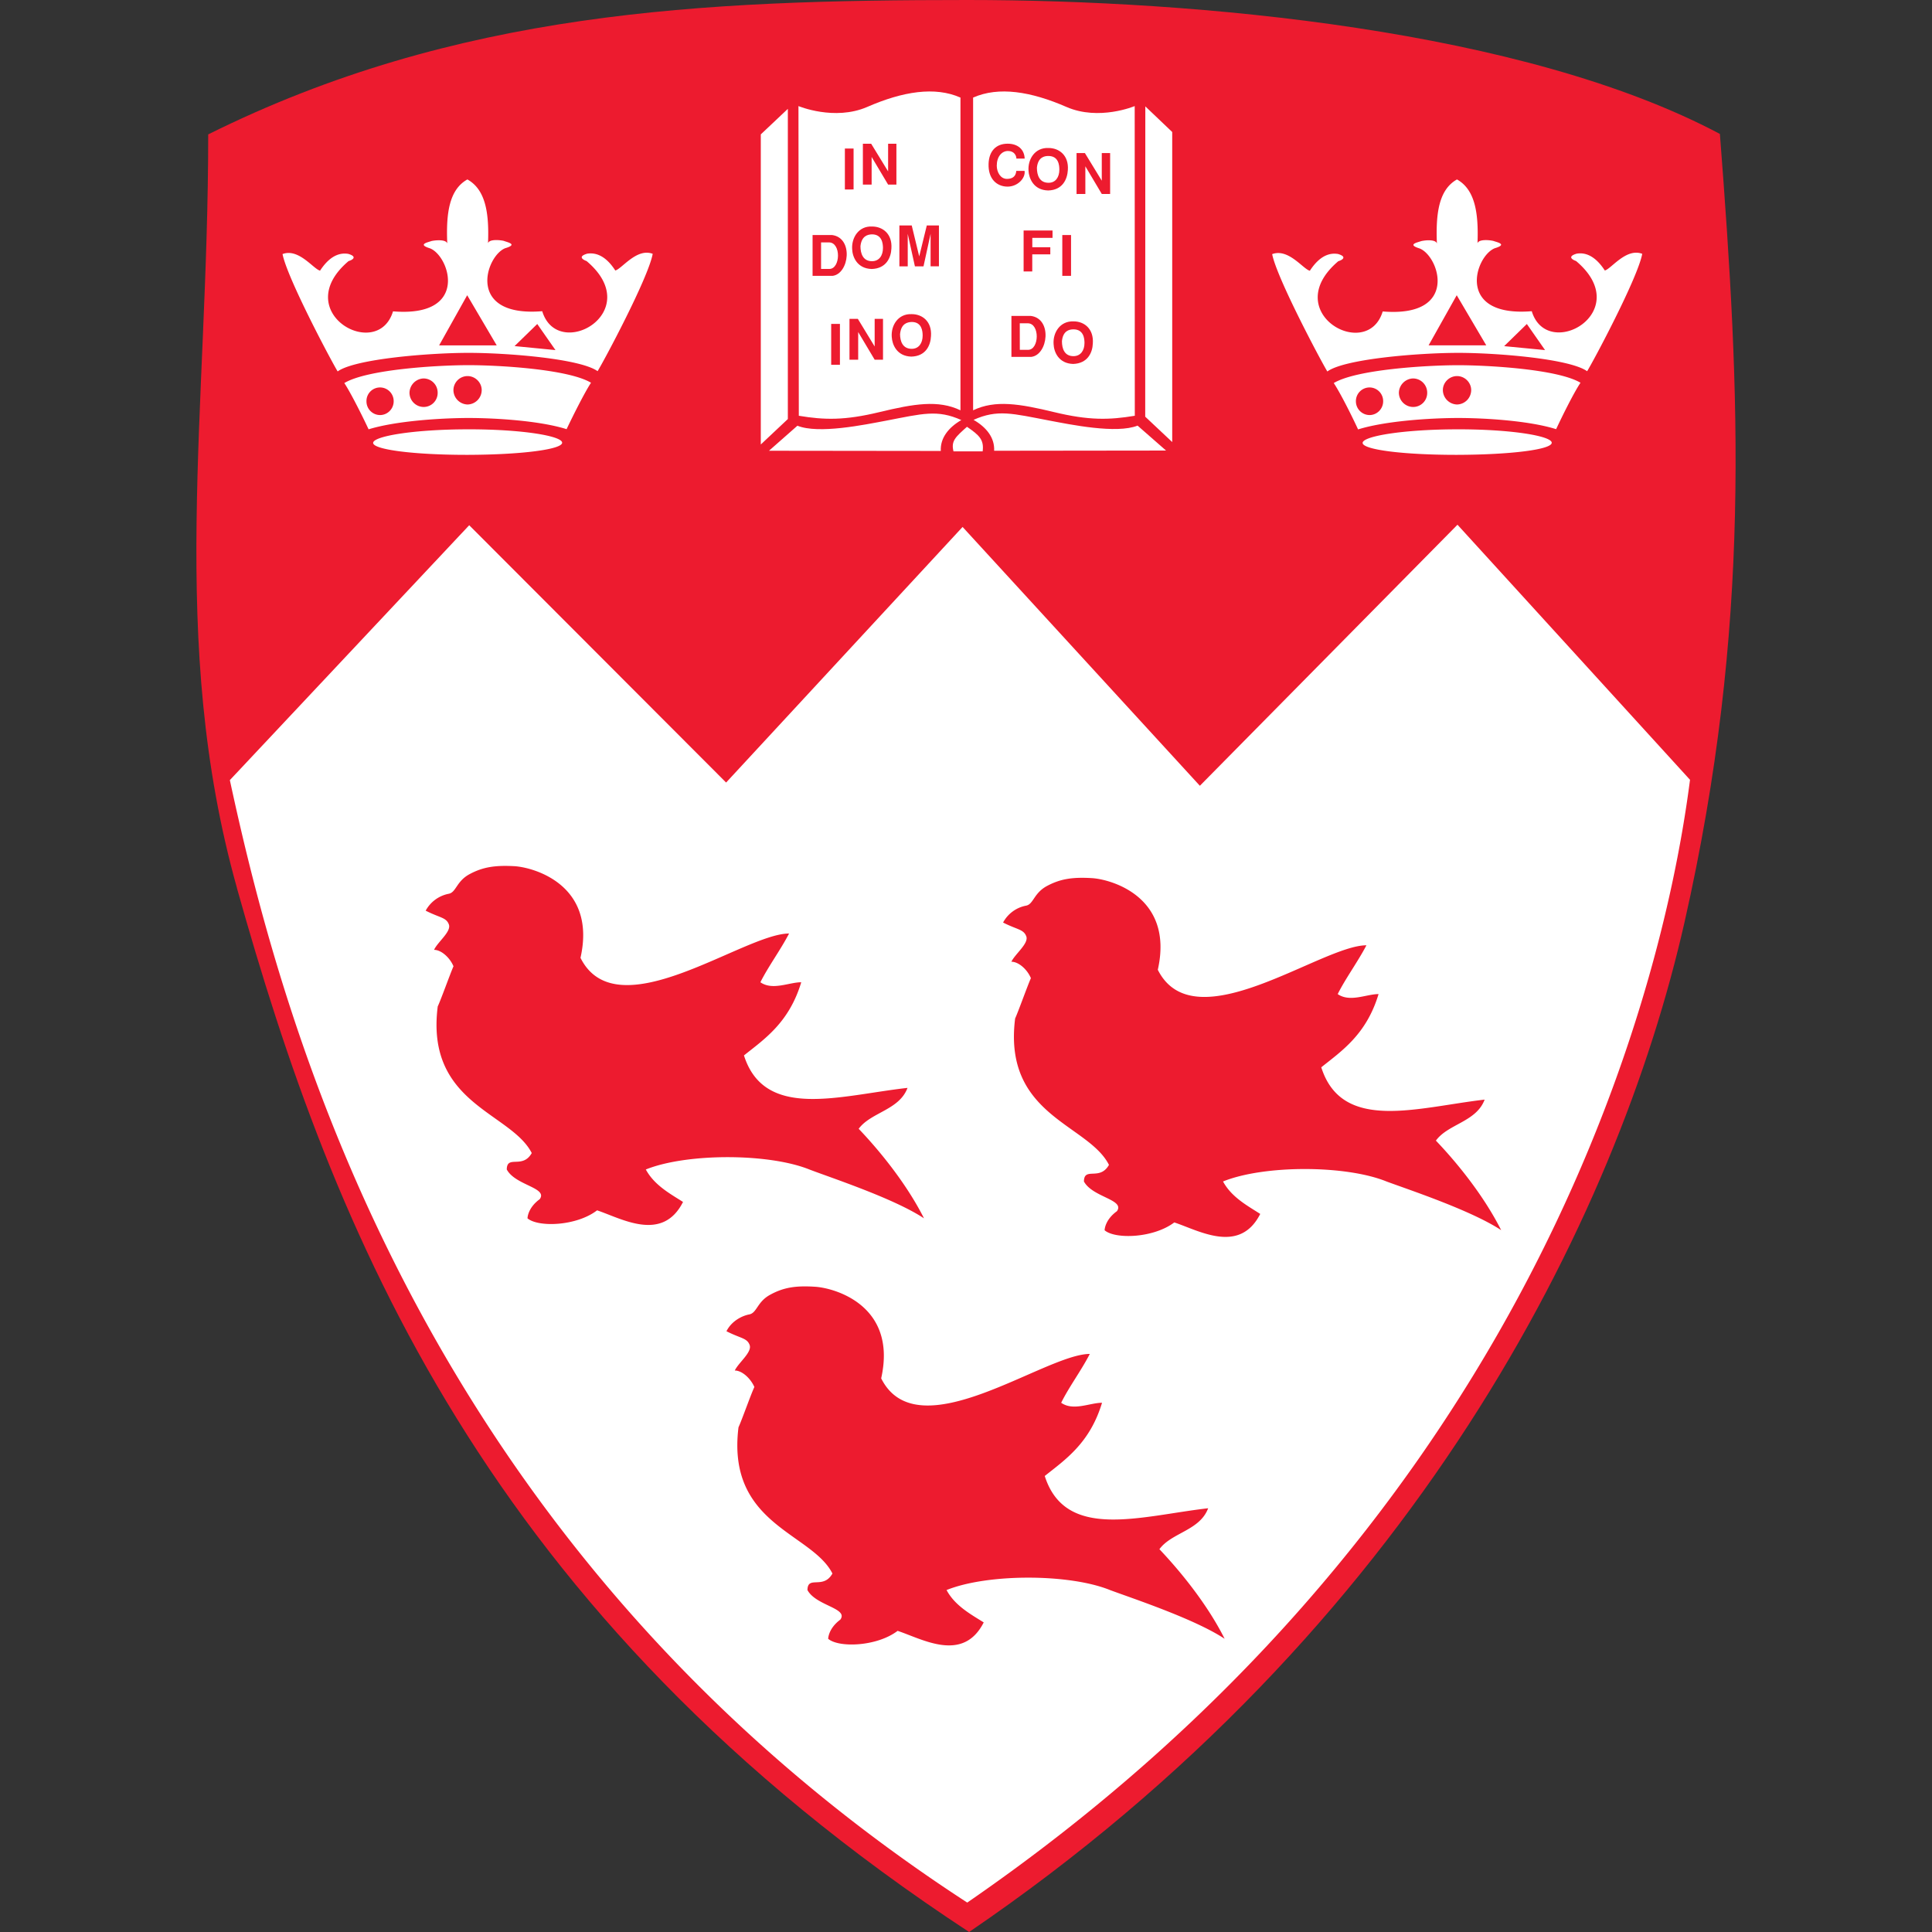 <svg xmlns="http://www.w3.org/2000/svg" width="38.211" height="38.211"><rect width="100%" height="100%" fill="#333333" stroke="none"/><path fill="#ed1b2f" d="M4.688 17.568c-1.374-4.898-.57-9.429-.57-14.91C9.02.222 13.873 0 19.134 0c4.548 0 10.998.586 14.882 2.649.4 5.168.628 9.715-.699 15.588-1.328 5.871-5.348 13.981-14.15 19.974C9.558 31.912 6.577 24.3 4.687 17.568z"/><path fill="#fff" d="M9.28 10.388l-4.734 5.041c1.063 4.934 3.848 15.221 14.584 22.2 10.641-7.322 13.651-17.198 14.295-22.206l-4.599-5.045-5.095 5.163-4.693-5.119-4.677 5.055zM9.248 6.979c.766-.002 2.225.113 2.571.362.12-.191 1.005-1.847 1.09-2.321-.317-.121-.61.298-.74.33-.224-.349-.447-.349-.555-.333-.189.055-.089.119-.013.146 1.191 1.004-.569 2.002-.877.992-1.515.124-1.12-1.093-.732-1.246.258-.076.048-.116-.032-.146-.095-.02-.284-.032-.308.047.024-.597-.048-1.061-.408-1.261-.359.2-.424.667-.398 1.266-.025-.08-.212-.068-.308-.049-.079.028-.289.067-.033.146.392.153.782 1.371-.732 1.246-.306 1.009-2.065.011-.879-.994.08-.023.181-.088-.007-.143-.113-.017-.329-.017-.557.332-.13-.031-.423-.449-.742-.328.09.472.971 2.128 1.09 2.321.347-.249 1.805-.365 2.57-.367zm0 1.288c.558-.001 1.432.055 1.958.221.13-.274.36-.732.483-.918-.45-.27-1.833-.349-2.439-.348-.607.002-1.99.083-2.44.354.122.184.353.642.48.915.528-.163 1.4-.222 1.958-.224zm1.378-1.859l.36.516-.809-.079zm-.479 1.077a.282.282 0 100 .564.28.28 0 00.276-.282.286.286 0 00-.276-.282zm.86.178a.272.272 0 00-.272.274c0 .15.125.272.271.272a.27.27 0 00.267-.272.269.269 0 00-.267-.274zM9.25 8.996c-1.072.001-1.87-.105-1.87-.236 0-.132.792-.267 1.87-.269 1.078-.002 1.868.132 1.868.265 0 .132-.797.237-1.868.24zm-.003-1.558c.15 0 .28.124.28.278a.286.286 0 01-.28.284.287.287 0 01-.279-.284.28.28 0 01.28-.278zm-.872.047a.28.28 0 01.281.282.277.277 0 01-.28.282.282.282 0 01-.277-.282.289.289 0 01.276-.282zm-.859.178a.27.27 0 01.27.274c0 .15-.122.272-.27.272a.27.27 0 01-.268-.272.268.268 0 01.268-.274zM9.24 5.839l.584.992H8.685zm-1.345.569l-.36.515.808-.077zM28.82 6.979c.765-.002 2.223.114 2.57.363.121-.192 1.004-1.849 1.09-2.322-.319-.122-.613.298-.74.33-.228-.351-.448-.351-.557-.333-.188.055-.089.119-.012.145 1.19 1.003-.57 2.001-.876.993-1.516.123-1.122-1.094-.73-1.246.257-.077.046-.117-.033-.145-.096-.021-.286-.032-.31.047.023-.598-.048-1.062-.406-1.262-.357.2-.422.667-.397 1.267-.024-.082-.212-.069-.308-.048-.08.028-.289.067-.034.146.393.153.784 1.371-.73 1.246-.307 1.009-2.066.013-.878-.994.08-.023.182-.088-.007-.143-.114-.017-.329-.017-.556.332-.132-.032-.424-.449-.745-.329.09.472.973 2.129 1.091 2.321.344-.25 1.8-.366 2.567-.368zm0 1.288c.556-.001 1.43.055 1.957.221.128-.274.356-.732.482-.918-.45-.269-1.835-.348-2.44-.347-.605.002-1.99.083-2.44.353.124.185.355.643.481.917.527-.165 1.4-.224 1.96-.226zm1.378-1.859l.36.516-.809-.078zm-.48 1.077a.284.284 0 00-.286.282.28.28 0 10.56 0 .284.284 0 00-.275-.282zm.858.178a.273.273 0 000 .546.27.27 0 00.267-.272.269.269 0 00-.267-.274zM28.82 8.996c-1.07.001-1.87-.103-1.87-.236 0-.132.792-.267 1.87-.269 1.078-.002 1.87.133 1.87.266s-.8.236-1.87.239zm-.003-1.558c.151 0 .28.124.28.278a.286.286 0 01-.28.284.288.288 0 01-.28-.284c0-.156.132-.278.28-.278zm-.872.047c.157 0 .282.126.282.282a.277.277 0 01-.282.282.284.284 0 01-.278-.282.29.29 0 01.278-.282zm-.859.178a.27.27 0 01.27.274c0 .15-.122.272-.27.272a.272.272 0 01-.269-.272.27.27 0 01.27-.274zm1.725-1.824l.584.991h-1.14zm-1.345.569l-.363.516.811-.078z"/><path fill="#ed1b2f" d="M8.656 19.909c.073-.158.243-.638.313-.798-.07-.168-.24-.325-.384-.325.071-.157.345-.36.293-.502-.052-.141-.177-.129-.459-.273a.662.662 0 01.456-.334c.148-.028.151-.249.414-.389.262-.14.5-.177.881-.157.38.021 1.637.366 1.311 1.813.723 1.448 3.231-.481 4.125-.481-.168.325-.41.65-.567.964.241.168.567 0 .808 0-.24.797-.724 1.121-1.133 1.447.41 1.288 1.9.791 3.235.642-.164.44-.724.481-.966.809.456.478.966 1.123 1.292 1.771-.599-.397-1.857-.808-2.267-.966-.809-.325-2.427-.325-3.235 0 .17.313.483.481.736.642-.409.808-1.218.326-1.7.166-.41.315-1.167.338-1.376.158 0 0 0-.203.242-.379.165-.229-.483-.271-.652-.587.003-.296.312-.002.494-.325-.413-.808-2.102-.968-1.86-2.896zm1.146-2.298a.16.16 0 010 .322.16.16 0 01-.16-.16.162.162 0 01.16-.162zM20.077 20.144c.071-.158.242-.641.312-.798-.07-.169-.24-.325-.386-.325.074-.155.347-.361.295-.502-.054-.142-.177-.129-.459-.273a.654.654 0 01.454-.334c.148-.027.151-.248.414-.389.262-.14.5-.178.881-.156.38.02 1.637.366 1.311 1.813.725 1.446 3.234-.484 4.126-.484-.17.326-.412.653-.568.965.242.168.568 0 .808 0-.24.797-.724 1.121-1.133 1.448.41 1.292 1.898.793 3.231.639-.164.441-.723.48-.964.811.456.477.964 1.121 1.291 1.771-.6-.396-1.857-.81-2.268-.963-.808-.328-2.425-.328-3.233 0 .17.313.483.479.736.642-.41.807-1.219.325-1.7.168-.413.312-1.169.336-1.378.155 0 0 0-.201.243-.377.165-.231-.483-.274-.652-.588.003-.298.312-.005.495-.328-.408-.81-2.098-.969-1.856-2.895zm1.124-2.299a.164.164 0 110 .326.164.164 0 010-.326zM14.606 28.229c.072-.158.241-.641.314-.797-.074-.168-.242-.326-.387-.326.073-.157.347-.362.293-.506-.052-.139-.177-.127-.458-.271.1-.2.304-.305.453-.333.151-.031.154-.251.414-.39.262-.143.5-.181.881-.157.381.021 1.636.364 1.312 1.812.723 1.445 3.234-.483 4.126-.483-.168.328-.41.65-.566.966.24.169.566 0 .808 0-.24.797-.725 1.123-1.133 1.448.41 1.289 1.896.791 3.232.638-.165.442-.724.481-.964.81.454.479.964 1.121 1.29 1.772-.598-.397-1.856-.81-2.267-.964-.808-.327-2.424-.327-3.233 0 .168.312.481.48.735.64-.41.808-1.219.325-1.703.167-.41.312-1.165.338-1.373.157 0 0 0-.201.24-.379.166-.229-.482-.272-.65-.585.003-.297.313-.004.494-.327-.409-.809-2.097-.963-1.858-2.892zm1.137-2.297a.149.149 0 110 .298.149.149 0 110-.298z"/><path fill="#fff" d="M19.125 8.441c-.229.204-.318.28-.267.486h.577c.028-.224-.057-.314-.31-.486zm3.317-6.343s-.705.298-1.35.017c-.705-.307-1.34-.409-1.846-.185v6.185c.438-.21.92-.129 1.603.036.684.165 1.086.157 1.595.072zm.21.006l.532.507v6.132l-.534-.502zm.41 6.807l-.563-.493c-.419.167-1.326-.021-1.755-.102-.72-.137-1.014-.225-1.489-.012.258.148.42.357.407.611zm-7.853.004l.562-.495c.42.169 1.323-.019 1.755-.1.72-.138 1.012-.225 1.487-.012-.258.149-.419.359-.406.611zm.373-6.762l-.535.505v6.133l.535-.503zm.21-.055s.711.298 1.36.017c.704-.307 1.338-.409 1.844-.185v6.185c-.438-.21-.92-.129-1.604.036-.683.165-1.085.157-1.593.072z"/><path fill="#ed1b2f" d="M19.552 3.241c.008-.253.148-.399.377-.399.202 0 .33.113.337.294h-.164c0-.061-.045-.15-.166-.15-.125 0-.222.115-.222.29 0 .125.071.262.201.262.088 0 .176-.032.185-.158h.164c.022.141-.135.311-.337.311-.212-.001-.385-.152-.375-.45zm.79.136c-.016-.225.124-.462.396-.45.21 0 .402.146.382.434-.01.185-.105.399-.39.406-.29-.007-.379-.241-.388-.39zm.166-.06c0 .149.051.298.23.298.14.001.214-.112.214-.26 0-.089-.016-.27-.217-.27-.087-.001-.207.031-.227.232zm.784.52v-.81h.165l.334.547v-.547h.165v.809h-.165l-.325-.547v.547zm-1.047 1.532v-.81h.572v.146h-.4v.185h.356v.141h-.357v.338zm.765.087v-.808h.173v.807zm-.61 1.602h-.396v-.81h.382c.432.053.343.769.013.81zm-.23-.139h.163c.223 0 .237-.525-.006-.525h-.158zm.668-.113c-.016-.224.125-.46.395-.45.21 0 .401.145.381.437-.007.184-.104.396-.39.405-.29-.009-.38-.241-.386-.392zm.165-.057c0 .148.051.295.228.295.141 0 .218-.112.218-.261 0-.088-.017-.269-.218-.269-.087 0-.209.031-.228.235zM16.71 3.748v-.81h.172v.809zm.356-.097v-.808h.164l.335.547v-.547h.164v.808h-.164l-.326-.547v.547zm-.6 1.805h-.395v-.808h.383c.431.053.343.768.012.808zm-.227-.137h.164c.221 0 .237-.525-.009-.525h-.155zm.615-.389c-.016-.224.125-.463.394-.45.21 0 .402.145.382.435-.008.183-.104.397-.39.405-.29-.008-.38-.242-.386-.39zm.164-.06c0 .147.052.296.228.296.143 0 .217-.113.217-.261 0-.088-.018-.27-.217-.27-.087.002-.207.033-.228.235zm.77.398v-.809h.244l.148.612.15-.612h.24v.808h-.165v-.642l-.14.643h-.17l-.142-.643v.643zm-1.349 1.946v-.808h.173v.808zm.362-.101v-.807h.165l.333.547v-.547h.165v.808h-.165l-.326-.547v.547H16.8zm.836-.45c-.017-.225.124-.462.395-.45.21 0 .401.145.381.434-.008.186-.104.399-.39.406-.289-.009-.378-.241-.386-.39zm.164-.06c0 .148.052.296.231.296.141 0 .216-.114.216-.262 0-.087-.016-.269-.216-.269-.09.003-.209.034-.23.235z"/></svg>
